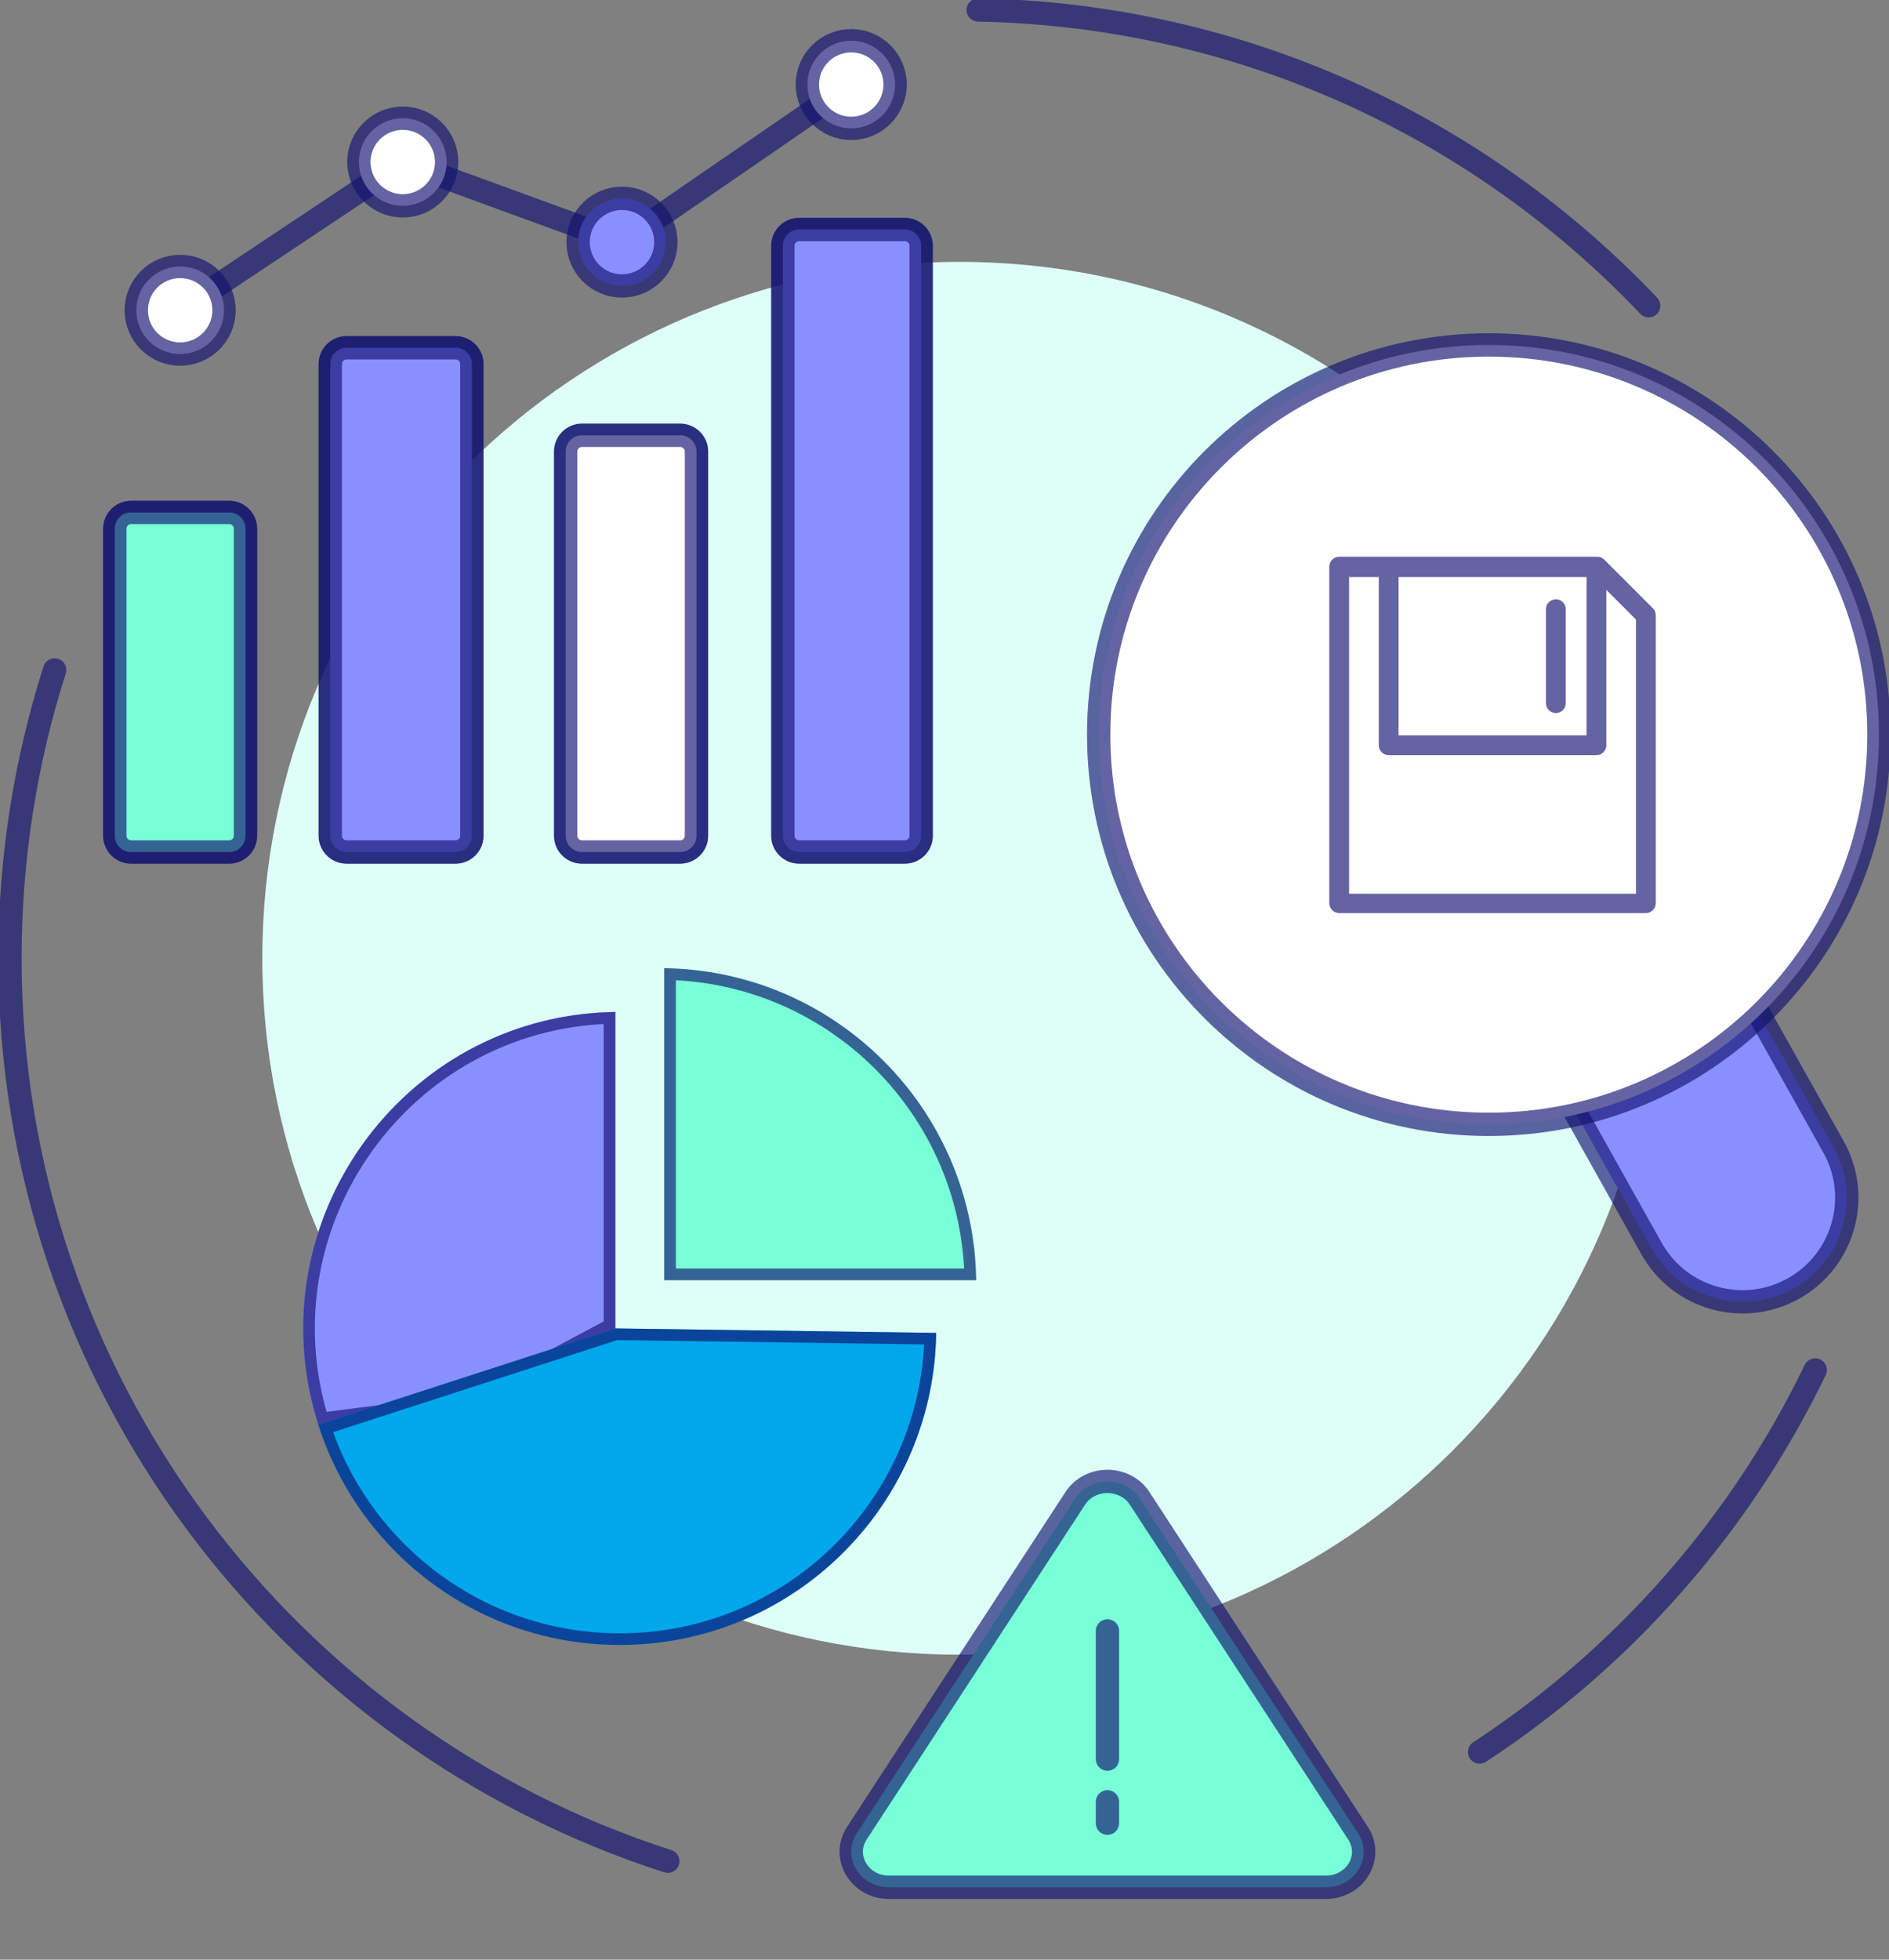 <svg width="162" height="168" viewBox="0 0 162 168" fill="none" xmlns="http://www.w3.org/2000/svg">
<rect x="0" y="0" width="162" height="168" fill="#808080" stroke="none"/>
<g clip-path="url(#clip0_396_575)">
<path d="M57.269 159.557C24.535 149.016 0.854 118.345 0.854 82.152C0.854 73.534 2.197 65.229 4.685 57.433" stroke="#111170" stroke-opacity="0.65" stroke-width="2" stroke-linecap="round" stroke-linejoin="round"/>
<path d="M155.673 117.446C149.22 130.8 139.218 142.124 126.89 150.197" stroke="#111170" stroke-opacity="0.65" stroke-width="2" stroke-linecap="round" stroke-linejoin="round"/>
<path d="M83.888 0.853C106.519 1.288 126.889 10.942 141.389 26.209" stroke="#111170" stroke-opacity="0.65" stroke-width="2" stroke-linecap="round" stroke-linejoin="round"/>
<path d="M82.288 141.854C115.31 141.854 142.08 115.125 142.08 82.153C142.08 49.18 115.31 22.451 82.288 22.451C49.266 22.451 22.496 49.18 22.496 82.153C22.496 115.125 49.266 141.854 82.288 141.854Z" fill="#DEFFF7"/>
<path d="M150.408 86.126L157.233 98.305C159.65 102.605 158.118 108.046 153.812 110.459C149.506 112.872 144.056 111.343 141.639 107.043L134.816 94.863" fill="#8A8FFF"/>
<path d="M150.408 86.126L157.233 98.305C159.65 102.605 158.118 108.046 153.812 110.459C149.506 112.872 144.056 111.343 141.639 107.043L134.816 94.863" stroke="#111170" stroke-opacity="0.65" stroke-width="2" stroke-linecap="round" stroke-linejoin="round"/>
<path d="M127.68 96.388C146.158 96.388 161.138 81.431 161.138 62.98C161.138 44.528 146.158 29.571 127.68 29.571C109.201 29.571 94.222 44.528 94.222 62.98C94.222 81.431 109.201 96.388 127.68 96.388Z" fill="white" stroke="#111170" stroke-opacity="0.65" stroke-width="2" stroke-linecap="round" stroke-linejoin="round"/>
<path d="M141.745 52.139L137.588 47.982C137.418 47.812 137.206 47.727 136.994 47.727H114.848C114.382 47.727 114 48.109 114 48.576V77.424C114 77.891 114.382 78.273 114.848 78.273H141.152C141.618 78.273 142 77.891 142 77.424V52.776C142 52.521 141.915 52.309 141.745 52.139ZM119.939 49.467H136.061V63.042H119.939V49.467ZM140.303 76.618H115.697V49.467H118.242V63.891C118.242 64.358 118.624 64.739 119.091 64.739H136.909C137.376 64.739 137.758 64.358 137.758 63.891V50.57L140.303 53.115V76.618ZM134.279 52.224V60.285C134.279 60.752 133.897 61.133 133.43 61.133C132.964 61.133 132.582 60.752 132.582 60.285V52.224C132.582 51.758 132.964 51.376 133.43 51.376C133.897 51.376 134.279 51.758 134.279 52.224Z" fill="#6464A2"/>
<path d="M67.14 71.649C67.14 72.413 67.767 73.039 68.532 73.039H77.603C78.37 73.039 78.996 72.414 78.996 71.649V21.065C78.996 20.301 78.369 19.675 77.603 19.675H68.532C67.766 19.675 67.14 20.3 67.14 21.065V71.649Z" fill="white" stroke="#111170" stroke-opacity="0.65" stroke-width="2" stroke-linecap="round" stroke-linejoin="round"/>
<path d="M67.14 71.649C67.14 72.413 67.767 73.039 68.532 73.039H77.603C78.37 73.039 78.996 72.414 78.996 71.649V21.065C78.996 20.301 78.369 19.675 77.603 19.675H68.532C67.766 19.675 67.14 20.3 67.14 21.065V71.649Z" fill="#8A8FFF" stroke="#111170" stroke-opacity="0.65" stroke-width="2" stroke-linecap="round" stroke-linejoin="round"/>
<path d="M48.514 71.649C48.514 72.413 49.141 73.039 49.906 73.039H58.336C59.103 73.039 59.729 72.414 59.729 71.649V38.71C59.729 37.945 59.102 37.319 58.336 37.319H49.906C49.14 37.319 48.514 37.945 48.514 38.71V71.649Z" fill="white" stroke="#111170" stroke-opacity="0.65" stroke-width="2" stroke-linecap="round" stroke-linejoin="round"/>
<path d="M48.514 71.649C48.514 72.413 49.141 73.039 49.906 73.039H58.336C59.103 73.039 59.729 72.414 59.729 71.649V38.71C59.729 37.945 59.102 37.319 58.336 37.319H49.906C49.14 37.319 48.514 37.945 48.514 38.71V71.649Z" fill="white" stroke="#111170" stroke-opacity="0.65" stroke-width="2" stroke-linecap="round" stroke-linejoin="round"/>
<path d="M9.846 71.649C9.846 72.413 10.473 73.039 11.239 73.039H19.658C20.425 73.039 21.051 72.414 21.051 71.649V45.323C21.051 44.559 20.424 43.933 19.658 43.933H11.239C10.472 43.933 9.846 44.558 9.846 45.323V71.649Z" fill="white" stroke="#111170" stroke-opacity="0.65" stroke-width="2" stroke-linecap="round" stroke-linejoin="round"/>
<path d="M9.846 71.649C9.846 72.413 10.473 73.039 11.239 73.039H19.658C20.425 73.039 21.051 72.414 21.051 71.649V45.323C21.051 44.559 20.424 43.933 19.658 43.933H11.239C10.472 43.933 9.846 44.558 9.846 45.323V71.649Z" fill="#78FFD7" stroke="#111170" stroke-opacity="0.65" stroke-width="2" stroke-linecap="round" stroke-linejoin="round"/>
<path d="M28.325 71.649C28.325 72.413 28.952 73.039 29.718 73.039H39.073C39.839 73.039 40.465 72.414 40.465 71.649V31.205C40.465 30.441 39.838 29.815 39.073 29.815H29.718C28.951 29.815 28.325 30.44 28.325 31.205V71.649Z" fill="white" stroke="#111170" stroke-opacity="0.65" stroke-width="2" stroke-linecap="round" stroke-linejoin="round"/>
<path d="M28.325 71.649C28.325 72.413 28.952 73.039 29.718 73.039H39.073C39.839 73.039 40.465 72.414 40.465 71.649V31.205C40.465 30.441 39.838 29.815 39.073 29.815H29.718C28.951 29.815 28.325 30.44 28.325 31.205V71.649Z" fill="#8A8FFF" stroke="#111170" stroke-opacity="0.65" stroke-width="2" stroke-linecap="round" stroke-linejoin="round"/>
<path d="M15.45 26.598L34.541 13.888L53.341 20.758L73 7.247" stroke="#111170" stroke-opacity="0.65" stroke-width="2" stroke-linecap="round" stroke-linejoin="round"/>
<path d="M15.45 30.353C17.527 30.353 19.212 28.672 19.212 26.598C19.212 24.524 17.527 22.843 15.45 22.843C13.371 22.843 11.687 24.524 11.687 26.598C11.687 28.672 13.371 30.353 15.45 30.353Z" fill="white" stroke="#111170" stroke-opacity="0.65" stroke-width="2" stroke-linecap="round" stroke-linejoin="round"/>
<path d="M34.541 17.644C36.619 17.644 38.303 15.963 38.303 13.889C38.303 11.815 36.619 10.133 34.541 10.133C32.463 10.133 30.778 11.815 30.778 13.889C30.778 15.963 32.463 17.644 34.541 17.644Z" fill="white" stroke="#111170" stroke-opacity="0.65" stroke-width="2" stroke-linecap="round" stroke-linejoin="round"/>
<path d="M53.341 24.513C55.419 24.513 57.103 22.832 57.103 20.758C57.103 18.684 55.419 17.003 53.341 17.003C51.263 17.003 49.579 18.684 49.579 20.758C49.579 22.832 51.263 24.513 53.341 24.513Z" fill="#8A8FFF" stroke="#111170" stroke-opacity="0.65" stroke-width="2" stroke-linecap="round" stroke-linejoin="round"/>
<path d="M73 11.003C75.078 11.003 76.763 9.321 76.763 7.247C76.763 5.173 75.078 3.492 73 3.492C70.922 3.492 69.238 5.173 69.238 7.247C69.238 9.321 70.922 11.003 73 11.003Z" fill="white" stroke="#111170" stroke-opacity="0.65" stroke-width="2" stroke-linecap="round" stroke-linejoin="round"/>
<path d="M113.708 161.792C116.237 161.792 117.787 159.188 116.465 157.159L97.734 128.451C96.469 126.516 93.478 126.516 92.214 128.451L73.483 157.159C72.16 159.188 73.71 161.792 76.239 161.792H113.708Z" fill="#78FFD7" stroke="#111170" stroke-opacity="0.65" stroke-width="2" stroke-linecap="round" stroke-linejoin="round"/>
<path d="M94.974 139.818V150.805" stroke="#111170" stroke-opacity="0.65" stroke-width="2" stroke-linecap="round" stroke-linejoin="round"/>
<path d="M94.974 154.467V156.298" stroke="#111170" stroke-opacity="0.65" stroke-width="2" stroke-linecap="round" stroke-linejoin="round"/>
<path d="M52.772 86.752V113.883L40.475 120.437L27.297 122.137C21.78 104.836 34.539 87.006 52.772 86.752Z" fill="#8A8FFF"/>
<path d="M27.65 121.587C22.602 104.891 34.786 87.829 52.272 87.264V113.583L40.32 119.953L27.65 121.587Z" stroke="#111170" stroke-opacity="0.65"/>
<path d="M83.716 109.748H56.964V83C71.648 83.204 83.512 95.064 83.716 109.748Z" fill="#78FFD7"/>
<path d="M57.464 83.512C71.474 83.968 82.747 95.239 83.204 109.248H57.464V83.512Z" stroke="#111170" stroke-opacity="0.65"/>
<path d="M52.772 113.884L80.287 114.267C80.083 129.08 68.015 141.021 53.155 141.021C41.045 141.021 30.788 133.089 27.297 122.137L52.772 113.884Z" fill="#00A7EB"/>
<path d="M27.929 122.458L52.847 114.385L79.775 114.76C79.314 129.068 67.574 140.521 53.155 140.521C41.444 140.521 31.497 132.963 27.929 122.458Z" stroke="#111170" stroke-opacity="0.65"/>
</g>
<defs>
<clipPath id="clip0_396_575">
<rect width="162" height="168" fill="white"/>
</clipPath>
</defs>
</svg>
